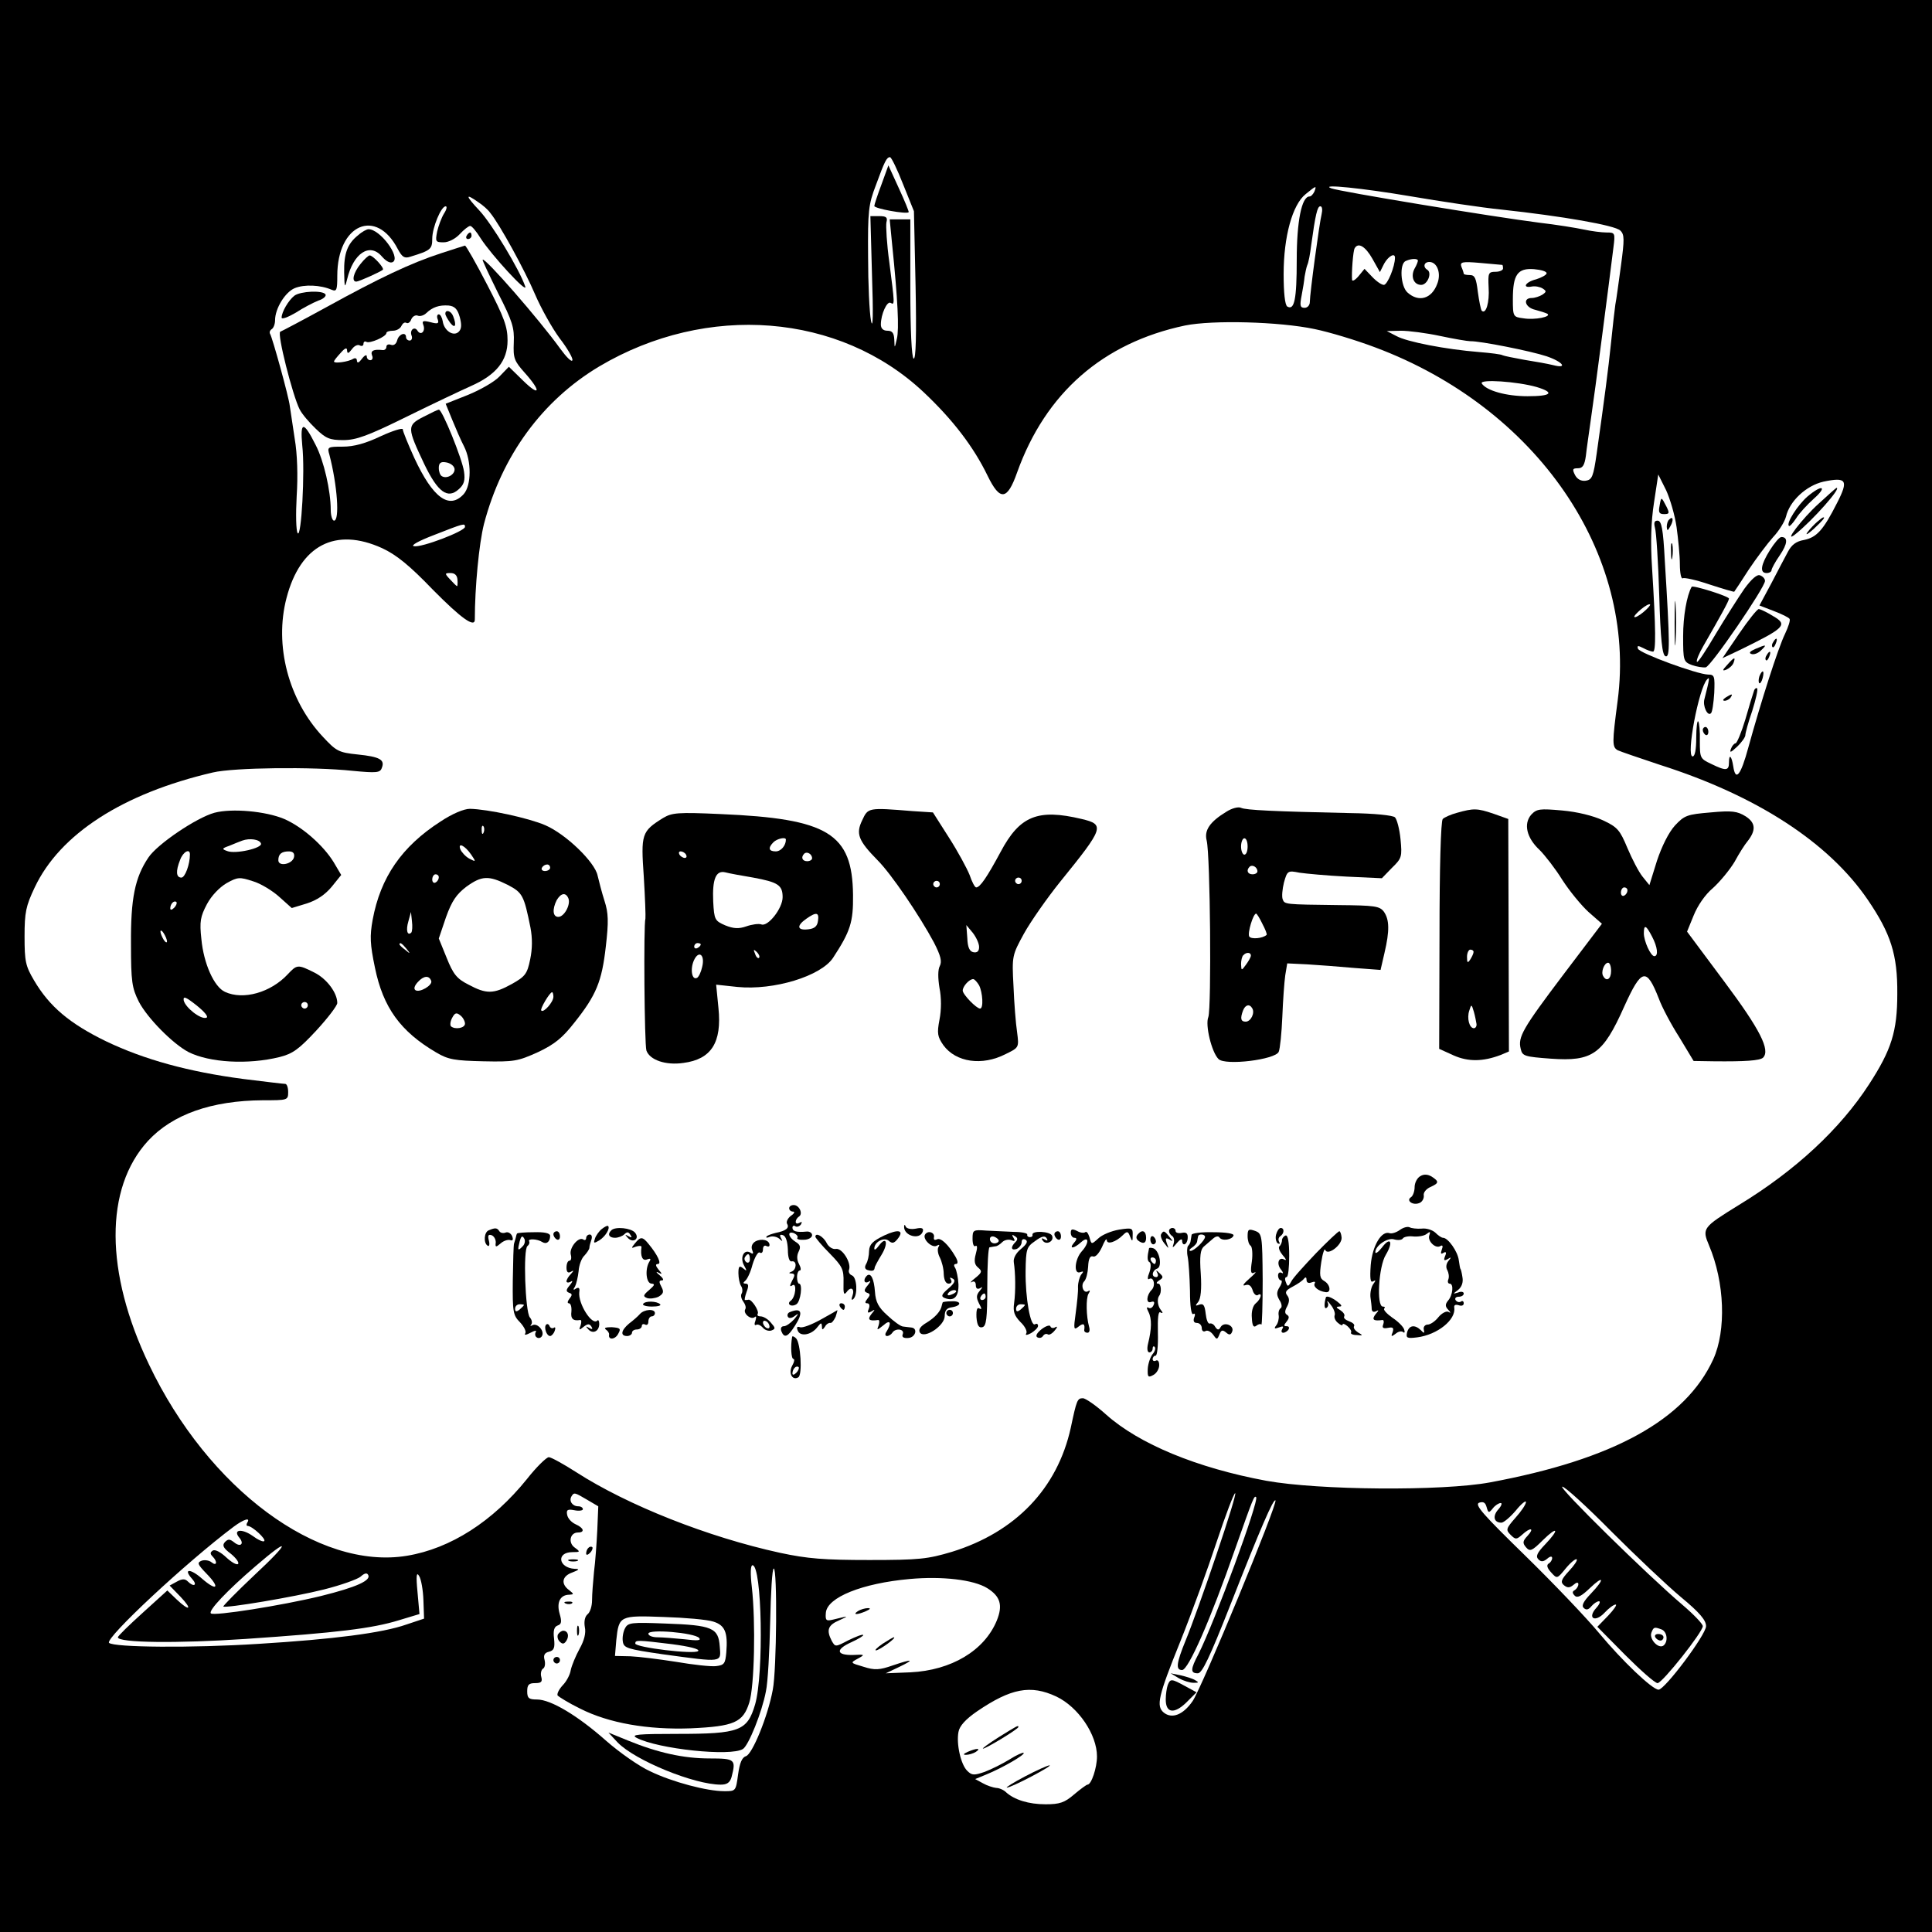 <?xml version="1.0" standalone="no"?>
<!DOCTYPE svg PUBLIC "-//W3C//DTD SVG 20010904//EN"
 "http://www.w3.org/TR/2001/REC-SVG-20010904/DTD/svg10.dtd">
<svg version="1.0" xmlns="http://www.w3.org/2000/svg"
 width="590pt" height="590pt" viewBox="0 0 590 590"
 preserveAspectRatio="xMidYMid meet">
<g transform="translate(0,590) scale(0.1,-0.1)"
fill="#000000" stroke="none">
<path d="M0 2950 l0 -2950 2950 0 2950 0 0 2950 0 2950 -2950 0 -2950 0 0
-2950z m2758 2387 l33 -82 5 -228 c3 -151 1 -226 -6 -222 -6 4 -10 86 -10 216
l0 209 -31 0 -32 0 7 -72 c18 -175 22 -263 15 -292 -7 -31 -7 -31 -8 -3 -1 20
-6 27 -21 27 -13 0 -20 7 -20 19 0 31 19 73 30 66 13 -8 12 -2 -4 123 -8 57
-11 112 -9 123 4 15 0 19 -22 19 l-27 0 5 -182 c4 -116 3 -167 -3 -138 -5 25
-9 114 -9 197 -1 139 1 158 24 218 27 74 33 85 43 85 4 0 22 -37 40 -83z
m1256 -22 c-4 -8 -10 -15 -15 -15 -24 0 -39 -76 -39 -194 0 -120 -7 -155 -29
-142 -7 5 -11 42 -11 99 0 115 27 212 67 244 33 27 34 27 27 8z m291 -14 c94
-16 220 -35 280 -41 185 -20 347 -48 363 -64 13 -12 13 -27 2 -108 -7 -51 -14
-104 -17 -118 -2 -14 -8 -65 -13 -115 -9 -87 -20 -170 -44 -340 -10 -70 -14
-80 -33 -83 -14 -2 -26 4 -33 17 -9 18 -8 21 9 21 14 0 20 9 24 38 2 20 10 73
16 117 11 73 54 404 68 518 6 46 5 47 -21 47 -15 0 -46 4 -69 9 -23 5 -85 15
-137 21 -141 18 -610 95 -635 105 -36 14 98 0 240 -24z m-2845 -18 c14 -9 31
-24 37 -33 29 -35 106 -176 137 -249 18 -42 52 -103 75 -134 24 -31 41 -61 39
-67 -2 -7 -18 9 -37 35 -64 89 -230 279 -237 272 -2 -1 20 -47 47 -102 44 -86
50 -106 48 -151 -2 -48 1 -56 34 -93 51 -57 46 -74 -6 -23 l-43 42 -29 -30
c-15 -16 -59 -41 -96 -56 l-68 -27 20 -49 c11 -27 27 -64 36 -81 23 -45 23
-119 -1 -146 -44 -48 -94 -12 -151 111 -19 42 -35 81 -35 87 0 5 -30 -4 -67
-21 -46 -22 -82 -32 -116 -32 -47 0 -48 -1 -41 -25 24 -92 32 -201 14 -201 -5
0 -10 15 -10 33 0 58 -21 150 -46 198 -37 74 -48 73 -41 -1 9 -80 -3 -286 -14
-268 -5 7 -6 58 -3 113 4 61 2 129 -6 175 -6 41 -13 86 -15 100 -3 28 -53 208
-60 220 -3 5 -1 11 5 15 5 3 10 15 10 27 0 36 31 86 60 98 29 12 79 10 113 -5
15 -6 17 -1 17 43 0 157 119 209 185 81 13 -24 20 -29 38 -23 62 19 67 23 67
55 0 34 27 99 41 99 5 0 3 -10 -5 -22 -8 -13 -17 -38 -21 -55 -6 -31 -5 -33
20 -33 15 0 36 11 49 25 13 14 27 25 32 25 5 0 19 -17 32 -38 32 -50 144 -172
136 -147 -17 51 -103 193 -140 232 -43 46 -44 54 -4 26z m2576 -37 c-7 -28
-36 -243 -36 -268 0 -10 -7 -18 -16 -18 -14 0 -15 7 -9 38 4 20 8 46 9 57 2
11 5 27 8 35 4 8 9 35 12 60 13 95 19 120 28 120 6 0 7 -11 4 -24z m155 -136
l23 -41 13 26 c13 23 33 34 33 18 0 -27 -23 -83 -34 -83 -7 0 -23 11 -36 25
l-23 24 -18 -22 c-10 -12 -19 -17 -20 -12 -2 20 3 90 8 97 11 19 33 5 54 -32z
m139 -6 c0 -3 -4 -14 -10 -24 -13 -24 -3 -50 20 -50 19 0 34 36 19 46 -14 8
-11 24 6 24 24 0 37 -35 24 -67 -17 -46 -57 -57 -91 -26 -21 19 -25 88 -5 96
17 8 37 8 37 1z m258 -13 c1 -1 2 -5 2 -11 0 -5 -10 -10 -23 -10 -22 0 -23 -4
-21 -48 3 -45 -8 -83 -21 -71 -3 4 -8 29 -12 58 -5 41 -9 51 -24 51 -11 0 -19
2 -19 4 0 2 -3 12 -7 21 -5 15 1 17 58 12 35 -3 65 -6 67 -6z m135 -26 c-1 -5
-16 -13 -32 -18 -33 -8 -44 -28 -13 -22 10 2 25 -1 33 -6 12 -8 12 -10 -1 -19
-8 -5 -23 -10 -32 -10 -29 0 -21 -29 10 -36 15 -4 31 -9 37 -12 15 -9 -38 -20
-73 -14 -31 4 -32 5 -32 58 0 75 14 96 65 92 22 -2 39 -7 38 -13z m-708 -170
c44 -9 127 -34 185 -56 494 -185 799 -630 740 -1079 -17 -129 -17 -141 0 -151
8 -4 67 -24 130 -45 295 -94 515 -237 634 -412 70 -103 91 -167 90 -287 0
-115 -18 -171 -86 -276 -88 -136 -224 -263 -398 -369 -110 -68 -113 -71 -91
-123 48 -113 53 -260 13 -348 -85 -185 -305 -306 -682 -376 -146 -27 -523 -24
-683 5 -211 39 -388 112 -489 202 -31 28 -63 50 -71 50 -17 0 -19 -5 -37 -90
-41 -186 -169 -319 -363 -379 -74 -22 -99 -25 -252 -25 -139 0 -189 4 -273 22
-220 48 -465 145 -622 246 -39 25 -77 46 -84 46 -7 0 -38 -30 -67 -67 -104
-129 -233 -212 -366 -234 -271 -45 -607 204 -788 584 -135 282 -136 538 -3
683 75 81 194 123 351 124 75 0 77 0 77 25 0 14 -4 25 -9 25 -6 0 -63 7 -128
15 -167 22 -302 59 -419 115 -111 54 -173 106 -220 186 -26 44 -29 58 -29 134
0 74 4 93 31 150 77 163 269 287 544 351 63 15 305 18 427 5 73 -7 84 -6 89 9
10 25 -6 34 -74 41 -58 6 -65 10 -106 54 -105 112 -149 279 -111 424 42 161
149 217 292 152 43 -20 83 -52 155 -127 87 -88 128 -117 128 -91 0 99 13 233
28 292 55 209 178 377 352 481 329 195 734 163 991 -79 88 -83 152 -166 195
-255 38 -78 60 -75 90 10 87 243 262 396 513 449 84 17 287 12 396 -11z m383
-21 c42 -9 84 -16 92 -16 29 1 185 -30 233 -46 50 -17 66 -39 20 -27 -16 4
-55 11 -87 16 -33 6 -63 12 -67 14 -4 3 -36 7 -73 10 -100 8 -220 31 -252 49
l-29 15 43 1 c24 0 78 -7 120 -16z m295 -156 c56 -17 45 -28 -28 -28 -65 0
-126 17 -140 39 -8 14 109 6 168 -11z m427 -428 c5 -36 10 -87 10 -113 0 -27
4 -46 9 -43 4 3 41 -5 82 -19 40 -13 74 -23 75 -22 1 1 21 31 44 67 24 36 58
81 75 100 18 19 35 47 39 62 11 48 62 95 114 107 71 15 78 5 42 -65 -42 -83
-62 -105 -101 -113 -24 -4 -38 -15 -49 -36 -9 -17 -32 -60 -51 -97 l-36 -67
44 -17 c24 -9 46 -20 48 -24 3 -4 -4 -25 -14 -46 -21 -43 -74 -209 -112 -347
-23 -85 -39 -105 -46 -57 -5 32 -13 39 -13 12 0 -26 -9 -27 -54 -5 -34 16 -35
18 -35 70 1 30 -2 57 -5 60 -3 4 -6 -19 -6 -50 0 -36 -4 -57 -11 -57 -21 0 19
209 44 235 9 10 8 3 -8 -60 -6 -21 10 -54 20 -43 4 3 8 31 10 62 2 51 1 56
-19 56 -34 1 -209 65 -214 79 -3 10 0 10 16 2 11 -6 25 -11 30 -11 9 0 9 65
-3 257 -5 76 -3 141 6 198 l13 86 24 -48 c12 -26 27 -77 32 -113z m-3700 1 c0
-13 -133 -64 -156 -59 -11 2 14 16 61 34 92 36 95 37 95 25z m-23 -161 c1 -11
0 -20 -1 -20 -2 0 -11 9 -21 20 -18 19 -17 20 1 20 13 0 20 -7 21 -20z m3622
-99 c-13 -11 -26 -18 -28 -15 -2 2 7 12 20 23 13 11 26 18 28 15 2 -2 -7 -12
-20 -23z m-99 -2807 c74 -74 170 -165 213 -201 58 -48 77 -71 77 -89 0 -26
-126 -194 -145 -194 -19 0 -112 89 -181 172 -38 46 -140 153 -227 238 -128
125 -155 155 -140 161 13 4 19 1 23 -14 5 -18 7 -18 19 -3 7 9 18 16 24 16 5
0 2 -9 -7 -19 -19 -21 -14 -41 9 -41 7 0 27 17 44 37 17 21 31 32 31 26 0 -7
-14 -28 -32 -48 -29 -33 -30 -37 -15 -52 15 -15 18 -15 35 0 26 24 39 21 17
-3 -15 -16 -16 -22 -5 -35 12 -14 18 -12 52 22 46 45 51 33 6 -14 -24 -25 -29
-36 -20 -45 8 -8 15 -8 27 2 9 8 15 8 15 2 0 -6 -5 -14 -11 -17 -7 -5 -4 -14
8 -27 18 -20 18 -20 45 13 15 18 30 30 33 27 3 -3 -8 -19 -24 -36 -24 -26 -26
-34 -15 -43 11 -9 18 -8 29 1 9 8 15 9 15 2 0 -6 -5 -14 -11 -18 -8 -4 -8 -9
0 -17 8 -8 21 -1 46 23 44 42 46 28 3 -17 -22 -23 -29 -36 -22 -43 8 -8 15 -6
24 5 7 8 17 15 23 15 5 0 2 -9 -8 -20 -29 -32 -4 -46 25 -15 13 14 28 25 34
25 5 0 -5 -15 -23 -34 l-33 -34 85 -86 c47 -47 91 -86 99 -86 15 1 138 156
138 174 0 7 -28 36 -62 65 -106 90 -382 361 -367 361 8 0 75 -61 149 -136z
m-3127 96 l34 -20 -3 -73 c-2 -39 -6 -97 -10 -127 -3 -30 -6 -69 -6 -87 0 -18
-6 -37 -14 -43 -8 -7 -11 -22 -8 -39 4 -18 -2 -41 -16 -66 -12 -22 -24 -51
-27 -65 -2 -14 -13 -35 -25 -47 -11 -12 -18 -26 -15 -31 4 -4 34 -23 69 -40
87 -44 206 -65 338 -60 132 6 159 18 178 78 16 50 20 246 8 353 -5 42 -4 67 2
67 29 0 35 -331 8 -425 -24 -81 -47 -90 -238 -90 -119 0 -143 -2 -124 -12 65
-34 288 -58 325 -34 17 11 58 112 70 176 6 27 11 123 13 212 2 90 6 163 11
163 11 0 9 -309 -3 -370 -15 -82 -63 -198 -82 -203 -12 -4 -19 -20 -24 -56 -7
-51 -7 -51 -42 -51 -53 0 -159 28 -227 61 -33 15 -93 57 -134 93 -87 77 -169
126 -211 126 -25 0 -30 4 -30 25 0 20 5 25 24 25 19 0 23 4 19 19 -3 10 0 22
5 25 6 3 8 15 5 27 -4 14 0 22 14 25 15 4 18 12 15 40 -3 24 0 36 11 40 12 4
13 12 6 36 -10 35 2 58 30 58 14 1 14 2 -1 14 -26 19 -22 43 10 54 21 8 23 11
7 11 -50 3 -57 51 -7 51 24 0 25 1 7 14 -21 15 -14 46 10 46 22 0 18 14 -7 25
-13 6 -24 18 -26 29 -3 15 1 18 22 14 14 -3 26 -1 26 3 0 5 -6 9 -14 9 -18 0
-29 16 -21 30 8 13 9 13 48 -10z m1922 -167 c-35 -104 -77 -221 -94 -262 -29
-71 -31 -91 -11 -91 19 0 86 152 162 370 56 159 58 163 64 158 10 -10 -127
-382 -176 -479 -25 -47 -25 -59 -2 -59 13 0 36 48 99 208 93 237 132 326 138
320 8 -8 -225 -573 -253 -613 -29 -42 -63 -55 -88 -35 -24 20 -17 50 50 216
35 87 85 225 112 307 27 81 52 147 56 147 4 0 -22 -84 -57 -187z m-2960 97
c-3 -5 -3 -10 2 -10 14 -1 56 -40 50 -46 -3 -4 -20 4 -36 16 -33 23 -61 19
-40 -6 16 -19 3 -30 -16 -14 -13 10 -18 11 -28 1 -9 -10 -6 -18 18 -36 16 -13
26 -27 22 -31 -4 -4 -20 5 -36 20 -17 16 -34 25 -41 21 -8 -5 -9 -10 -1 -18
16 -16 13 -31 -3 -18 -7 6 -21 8 -30 5 -15 -6 -13 -11 15 -40 42 -43 32 -55
-14 -15 -36 32 -59 31 -30 -1 17 -19 5 -26 -14 -7 -8 8 -17 8 -33 -1 l-22 -12
33 -34 c38 -40 28 -46 -12 -8 l-28 27 -75 -68 c-42 -38 -76 -71 -76 -75 0 -17
182 -19 390 -5 280 19 387 32 468 57 l63 19 -6 67 c-5 51 -3 63 5 49 6 -9 12
-43 13 -73 l2 -57 -54 -18 c-74 -26 -223 -45 -451 -59 -203 -13 -442 -11 -457
3 -13 14 238 248 381 355 31 23 52 29 41 12z m21 -161 c-53 -50 -95 -93 -94
-95 7 -6 216 29 307 52 52 13 102 31 112 39 11 10 19 13 23 6 11 -17 -35 -38
-144 -65 -119 -29 -328 -62 -336 -53 -9 8 51 71 135 143 110 95 109 77 -3 -27z
m2239 -39 c40 -25 48 -52 29 -99 -38 -92 -139 -152 -264 -158 l-75 -3 40 19
c50 24 43 26 -19 5 -40 -14 -55 -15 -89 -4 -41 12 -41 12 -17 25 22 12 22 13
-15 11 -52 -1 -54 17 -5 39 22 10 38 20 36 22 -2 3 -22 -5 -45 -16 -40 -21
-40 -21 -51 -2 -17 33 -12 48 23 63 31 14 30 14 -19 2 -21 -5 -24 -3 -22 21 4
47 111 90 256 103 99 9 195 -2 237 -28z m-837 -102 c36 -11 45 -33 40 -94 -3
-34 -6 -39 -31 -42 -15 -2 -70 4 -122 13 -51 8 -115 16 -140 17 l-47 1 4 48
c8 75 10 76 145 71 65 -2 133 -8 151 -14z m2896 -24 c18 -7 21 -39 5 -50 -16
-9 -43 21 -36 40 7 18 9 18 31 10z m-1848 -205 c67 -32 124 -116 124 -183 0
-34 -17 -86 -29 -86 -3 0 -22 -14 -41 -30 -29 -25 -44 -30 -87 -30 -52 0 -96
14 -121 37 -7 7 -21 13 -30 13 -9 1 -28 7 -40 14 l-24 13 34 14 c49 20 120 61
114 66 -2 2 -21 -6 -43 -20 -21 -13 -55 -30 -76 -38 -32 -11 -39 -11 -53 3
-20 19 -34 83 -27 119 3 18 22 39 57 63 103 70 163 82 242 45z"/>
<path d="M2692 5337 c-12 -32 -22 -62 -22 -66 0 -8 99 -26 105 -19 1 2 -12 34
-30 73 l-32 70 -21 -58z"/>
<path d="M1094 5182 c-33 -26 -44 -56 -43 -114 1 -47 2 -49 9 -21 19 80 69
113 106 70 13 -15 26 -22 34 -17 24 15 -40 101 -75 100 -5 0 -20 -8 -31 -18z"/>
<path d="M1425 5180 c-3 -5 -1 -10 4 -10 6 0 11 5 11 10 0 6 -2 10 -4 10 -3 0
-8 -4 -11 -10z"/>
<path d="M1345 5126 c-89 -29 -185 -74 -350 -165 -71 -39 -134 -72 -139 -74
-11 -4 38 -196 59 -237 7 -14 29 -40 49 -59 31 -30 43 -35 84 -35 40 0 75 13
193 71 79 39 168 81 197 94 77 34 112 77 112 139 0 42 -10 70 -62 170 -34 66
-65 120 -68 120 -3 -1 -36 -11 -75 -24z m59 -194 c6 -23 6 -36 -3 -45 -16 -16
-45 3 -49 32 -2 11 -7 21 -12 21 -5 0 -7 -7 -3 -16 4 -12 0 -14 -22 -8 -24 6
-27 4 -22 -9 7 -19 -8 -33 -18 -17 -9 15 -25 2 -18 -15 3 -8 0 -15 -6 -15 -6
0 -11 5 -11 10 0 18 -22 10 -27 -9 -3 -12 -11 -17 -19 -14 -8 3 -14 0 -14 -6
0 -7 -6 -11 -12 -10 -27 3 -37 -2 -32 -16 4 -8 1 -15 -5 -15 -6 0 -11 5 -11
12 0 6 -7 3 -15 -8 -9 -12 -14 -14 -15 -6 0 8 -5 10 -12 6 -14 -9 -58 -15 -58
-8 0 3 9 14 20 26 14 16 20 18 20 7 1 -10 4 -9 15 5 7 10 18 15 24 11 6 -3 11
-1 11 5 0 6 4 9 9 6 10 -6 61 16 61 27 0 4 9 7 20 7 11 0 23 7 26 15 4 8 10
12 15 9 5 -3 12 2 15 11 4 9 13 14 20 11 7 -3 19 1 26 8 19 18 39 25 68 23 18
-2 27 -10 34 -35z"/>
<path d="M1360 4942 c0 -5 7 -17 15 -28 15 -19 20 -8 9 20 -6 17 -24 22 -24 8z"/>
<path d="M1101 5094 c-22 -27 -28 -54 -13 -54 8 0 72 29 81 36 6 5 -30 44 -40
44 -4 0 -17 -12 -28 -26z"/>
<path d="M899 4997 c-18 -14 -39 -50 -39 -67 0 -6 19 1 43 15 23 15 54 31 69
37 16 5 25 14 22 19 -8 13 -76 10 -95 -4z"/>
<path d="M1293 4627 c-51 -26 -50 -33 3 -145 41 -85 71 -107 105 -76 16 14 20
27 16 54 -5 37 -67 191 -77 189 -3 0 -24 -10 -47 -22z m95 -158 c3 -17 -23
-33 -39 -23 -5 3 -9 14 -9 25 0 15 6 20 22 17 13 -2 24 -10 26 -19z"/>
<path d="M3745 3421 c-51 -31 -68 -57 -60 -88 11 -44 15 -511 5 -539 -10 -24
10 -107 31 -128 20 -21 174 -2 184 22 4 9 9 58 11 107 2 50 6 106 9 127 l6 36
62 -3 c34 -2 98 -7 143 -11 l80 -6 12 52 c16 68 15 102 -2 126 -13 17 -28 19
-138 20 -166 2 -165 2 -171 18 -3 8 -1 31 4 51 10 36 12 37 47 30 20 -3 85 -9
144 -12 l108 -5 31 32 c30 29 31 34 26 87 -3 31 -11 61 -17 67 -6 6 -62 12
-138 13 -230 5 -317 9 -332 16 -8 4 -28 -1 -45 -12z m65 -106 c0 -14 -4 -25
-10 -25 -5 0 -10 11 -10 25 0 14 5 25 10 25 6 0 10 -11 10 -25z m30 -76 c0 -5
-7 -9 -15 -9 -15 0 -20 12 -9 23 8 8 24 -1 24 -14z m15 -160 c9 -17 15 -32 13
-34 -12 -11 -47 -14 -53 -5 -6 10 12 70 21 70 2 0 11 -14 19 -31z m-35 -97 c0
-5 -7 -17 -15 -28 -14 -19 -14 -19 -15 2 0 11 3 24 7 27 9 10 23 9 23 -1z m4
-161 c9 -14 -4 -41 -20 -41 -15 0 -17 10 -8 34 7 18 20 21 28 7z"/>
<path d="M655 3418 c-55 -15 -175 -96 -202 -137 -41 -61 -54 -125 -53 -264 0
-115 3 -134 24 -176 26 -50 104 -129 152 -154 64 -32 181 -39 278 -15 40 10
59 24 112 81 35 38 64 76 64 84 0 31 -32 74 -70 93 -50 25 -53 25 -81 -5 -52
-56 -136 -80 -192 -54 -33 15 -65 86 -72 161 -6 54 -3 69 17 107 14 26 38 51
60 64 34 19 40 19 80 6 24 -7 60 -29 81 -48 l38 -34 46 14 c31 10 56 27 76 51
l29 36 -23 39 c-32 52 -96 108 -151 132 -57 24 -160 33 -213 19z m142 -94 c5
-14 -78 -33 -103 -23 -17 6 -17 8 6 16 14 6 32 13 40 16 22 8 53 4 57 -9z
m-217 -33 c0 -31 -15 -71 -26 -71 -16 0 -18 19 -4 54 9 25 30 36 30 17z m318
-8 c-4 -22 -48 -31 -48 -10 0 19 10 27 32 27 13 0 18 -6 16 -17z m-366 -155
c-7 -7 -12 -8 -12 -2 0 14 12 26 19 19 2 -3 -1 -11 -7 -17z m-22 -103 c0 -5
-5 -3 -10 5 -5 8 -10 20 -10 25 0 6 5 3 10 -5 5 -8 10 -19 10 -25z m120 -233
c-17 -6 -64 31 -69 53 -2 14 6 11 39 -15 25 -20 38 -36 30 -38z m310 38 c0 -5
-4 -10 -10 -10 -5 0 -10 5 -10 10 0 6 5 10 10 10 6 0 10 -4 10 -10z"/>
<path d="M1345 3391 c-118 -76 -183 -170 -207 -300 -9 -50 -8 -74 7 -146 25
-122 78 -195 187 -259 37 -22 57 -25 144 -27 94 -2 105 0 167 28 51 24 75 44
111 90 67 84 84 126 96 232 9 77 8 103 -4 140 -8 25 -17 60 -21 77 -8 41 -97
127 -160 154 -51 22 -176 49 -230 50 -18 0 -54 -15 -90 -39z m132 -33 c-3 -8
-6 -5 -6 6 -1 11 2 17 5 13 3 -3 4 -12 1 -19z m-38 -68 c15 -22 15 -23 -6 -12
-11 6 -23 19 -27 28 -9 23 14 12 33 -16z m241 -40 c0 -5 -7 -10 -16 -10 -8 0
-12 5 -9 10 3 6 10 10 16 10 5 0 9 -4 9 -10z m-340 -29 c0 -6 -4 -13 -10 -16
-5 -3 -10 1 -10 9 0 9 5 16 10 16 6 0 10 -4 10 -9z m210 -23 c46 -24 50 -32
70 -131 6 -32 6 -64 -1 -97 -9 -44 -15 -52 -56 -75 -56 -31 -78 -31 -132 -2
-36 18 -47 32 -67 82 l-24 59 22 65 c18 50 32 70 62 93 47 34 68 35 126 6z
m186 -42 c7 -19 -13 -56 -31 -56 -17 0 -19 23 -5 51 13 22 28 25 36 5z m-480
-104 c-12 -11 -17 7 -9 34 l8 29 3 -28 c2 -16 1 -31 -2 -35z m-15 -49 c13 -16
12 -17 -3 -4 -10 7 -18 15 -18 17 0 8 8 3 21 -13z m76 -99 c4 -13 -35 -36 -48
-28 -6 4 -4 13 7 25 18 20 35 21 41 3z m373 -48 c0 -16 -30 -50 -37 -42 -5 4
26 56 33 56 2 0 4 -6 4 -14z m-270 -82 c0 -14 -31 -19 -43 -8 -3 4 -2 15 4 26
8 15 13 17 25 7 8 -6 14 -18 14 -25z"/>
<path d="M2633 3395 c-20 -41 -12 -62 47 -122 42 -42 128 -169 172 -251 21
-41 25 -58 18 -72 -6 -11 -6 -36 -1 -67 6 -29 6 -67 0 -97 -8 -42 -6 -52 12
-78 38 -52 118 -64 190 -27 41 20 41 20 35 67 -4 26 -9 89 -11 141 -5 92 -4
94 32 160 20 36 70 108 112 160 132 163 136 173 64 190 -134 32 -189 9 -247
-100 -42 -78 -63 -109 -75 -109 -4 0 -13 17 -20 38 -8 20 -36 72 -63 114 l-49
77 -62 4 c-136 11 -136 11 -154 -28z m487 -185 c0 -5 -4 -10 -10 -10 -5 0 -10
5 -10 10 0 6 5 10 10 10 6 0 10 -4 10 -10z m-250 -10 c0 -5 -4 -10 -10 -10 -5
0 -10 5 -10 10 0 6 5 10 10 10 6 0 10 -4 10 -10z m120 -192 c0 -13 -6 -18 -17
-16 -12 2 -18 15 -19 43 l-3 40 20 -24 c10 -13 19 -32 19 -43z m0 -117 c11
-22 14 -71 3 -71 -11 0 -53 43 -53 55 0 13 20 35 32 35 4 0 12 -9 18 -19z"/>
<path d="M4450 3418 c-19 -5 -39 -14 -44 -19 -6 -5 -10 -151 -10 -356 l-1
-346 44 -20 c45 -20 90 -19 143 1 l26 11 -1 355 -1 355 -45 16 c-50 17 -61 17
-111 3z m50 -425 c0 -5 -5 -15 -10 -23 -8 -12 -10 -11 -10 8 0 12 5 22 10 22
6 0 10 -3 10 -7z m9 -220 c1 -7 -3 -13 -8 -13 -14 0 -22 31 -14 54 6 20 7 20
14 -4 4 -14 7 -31 8 -37z"/>
<path d="M4676 3412 c-24 -28 -14 -71 26 -108 16 -16 48 -57 69 -91 22 -34 58
-78 80 -98 l41 -36 -116 -153 c-127 -168 -141 -193 -132 -229 5 -22 11 -24 92
-30 127 -9 159 13 224 159 53 117 68 121 106 24 9 -25 37 -78 62 -117 l44 -73
62 -1 c95 -1 140 2 150 11 23 23 -9 86 -118 232 l-114 153 20 49 c12 30 35 64
59 84 21 19 51 55 66 80 14 26 32 54 39 62 27 34 26 57 -5 77 -26 16 -42 18
-107 12 -72 -6 -80 -9 -109 -40 -19 -21 -40 -63 -55 -108 l-23 -74 -21 26
c-12 15 -32 54 -46 87 -23 55 -30 64 -75 85 -30 14 -79 26 -125 30 -68 6 -77
5 -94 -13z m294 -231 c0 -6 -4 -13 -10 -16 -5 -3 -10 1 -10 9 0 9 5 16 10 16
6 0 10 -4 10 -9z m75 -141 c17 -32 20 -60 7 -60 -11 0 -32 46 -32 70 0 28 7
25 25 -10z m-125 -105 c0 -25 -14 -34 -24 -16 -8 12 3 41 15 41 5 0 9 -11 9
-25z"/>
<path d="M2025 3402 c-66 -41 -68 -49 -59 -179 4 -65 6 -122 5 -128 -6 -20 -3
-384 3 -403 10 -29 59 -46 113 -38 85 11 118 62 107 168 l-7 71 65 -7 c111
-11 255 33 292 89 53 81 62 109 61 192 -2 188 -76 233 -405 247 -131 6 -148 4
-175 -12z m375 -66 c0 -18 -15 -36 -31 -36 -22 0 -24 11 -7 28 11 11 38 17 38
8z m-305 -46 c3 -5 2 -10 -4 -10 -5 0 -13 5 -16 10 -3 6 -2 10 4 10 5 0 13 -4
16 -10z m385 -11 c0 -5 -7 -9 -15 -9 -15 0 -20 12 -9 23 8 8 24 -1 24 -14z
m-180 -59 c76 -14 90 -23 90 -60 0 -34 -45 -91 -65 -83 -8 3 -29 0 -46 -6 -23
-8 -39 -7 -64 3 -32 14 -34 17 -37 73 -3 68 8 96 37 89 11 -3 49 -10 85 -16z
m198 -132 c-2 -17 -11 -24 -30 -26 -34 -4 -36 11 -6 32 31 22 40 20 36 -6z
m-358 -72 c0 -3 -4 -8 -10 -11 -5 -3 -10 -1 -10 4 0 6 5 11 10 11 6 0 10 -2
10 -4z m178 -41 c-3 -3 -9 2 -12 12 -6 14 -5 15 5 6 7 -7 10 -15 7 -18z m-174
-29 c-3 -14 -10 -29 -15 -32 -16 -9 -22 26 -10 53 15 33 35 17 25 -21z"/>
<path d="M4337 2308 c-9 -5 -17 -20 -17 -33 0 -13 -5 -27 -11 -31 -16 -10 5
-26 25 -18 9 3 15 14 14 23 -2 9 7 20 20 26 27 12 27 17 4 32 -12 7 -24 8 -35
1z"/>
<path d="M2410 2210 c0 -5 5 -10 12 -10 6 0 4 -6 -7 -13 -10 -8 -15 -19 -11
-25 7 -12 -4 -21 -35 -27 -12 -3 -24 -7 -28 -11 -3 -4 1 -5 10 -1 9 3 22 0 29
-6 10 -9 11 -9 5 2 -5 9 -3 12 6 9 9 -3 14 -20 15 -44 0 -25 5 -38 12 -36 16
3 15 -25 0 -31 -10 -4 -10 -6 0 -6 10 -1 10 -6 1 -22 -8 -16 -8 -20 1 -14 14
9 10 -36 -5 -47 -14 -10 1 -21 17 -11 13 8 20 63 8 63 -3 0 -6 9 -6 20 0 11 4
20 8 20 5 0 4 9 -2 20 -7 13 -7 26 -1 38 7 14 5 21 -10 30 -22 14 -26 34 -4
26 8 -4 13 -10 10 -14 -3 -4 6 -7 20 -6 14 0 25 7 25 14 0 7 -8 12 -17 11 -31
-3 -43 1 -43 12 0 5 4 8 9 4 5 -3 13 0 17 6 4 8 3 9 -4 5 -7 -4 -12 -3 -12 3
0 5 4 12 10 16 13 8 1 35 -16 35 -8 0 -14 -4 -14 -10z"/>
<path d="M1838 2147 c-8 -6 -18 -20 -21 -29 -5 -15 -4 -16 13 -6 19 12 34 37
27 44 -2 2 -10 -2 -19 -9z"/>
<path d="M2761 2155 c-2 -29 48 -43 57 -16 3 10 -2 13 -21 9 -15 -3 -28 0 -31
6 -2 6 -5 7 -5 1z"/>
<path d="M4275 2144 c-11 -8 -25 -12 -31 -10 -25 9 -53 -38 -58 -97 -3 -42 -1
-55 7 -50 9 5 9 3 1 -8 -6 -8 -10 -25 -9 -39 2 -14 4 -31 4 -38 1 -8 6 -10 14
-6 8 5 8 2 -2 -9 -13 -17 -7 -22 21 -18 4 0 5 -6 2 -14 -4 -10 0 -13 15 -10
15 3 18 0 14 -13 -6 -14 -4 -15 9 -5 8 7 18 9 23 5 4 -4 6 0 3 8 -2 8 -19 25
-36 36 -17 12 -28 24 -25 28 4 3 2 6 -4 6 -20 0 -13 122 9 158 24 40 14 57
-12 22 -11 -14 -20 -20 -20 -14 0 20 38 46 58 39 11 -3 23 -2 26 3 3 5 18 8
33 6 15 -1 33 2 40 8 10 8 12 7 8 -4 -7 -17 19 -43 34 -33 7 4 8 -1 4 -11 -4
-12 -3 -15 5 -10 8 5 10 1 5 -10 -5 -13 -3 -15 8 -9 11 7 12 6 2 -6 -7 -9 -8
-20 -3 -28 4 -8 6 -20 3 -28 -3 -7 -1 -13 4 -13 13 0 10 -35 -5 -52 -9 -11 -9
-18 1 -28 8 -9 8 -11 0 -6 -6 3 -20 -4 -30 -16 -10 -13 -25 -23 -33 -23 -8 0
-14 -7 -12 -15 3 -12 1 -13 -9 -2 -19 18 -36 15 -42 -7 -4 -17 0 -19 31 -15
62 8 119 54 113 91 -1 8 4 10 14 7 8 -3 15 -1 15 6 0 6 -4 9 -9 5 -5 -3 -12
-1 -16 5 -3 5 1 10 9 10 9 0 16 4 16 10 0 5 -8 7 -17 3 -17 -5 -17 -5 0 8 11
9 16 23 13 39 -2 14 -5 25 -6 25 -1 0 -3 12 -5 26 -3 27 -33 69 -48 69 -5 0
-15 7 -24 16 -9 8 -27 14 -42 12 -14 -1 -31 1 -36 4 -6 3 -19 0 -30 -8z"/>
<path d="M1493 2143 c-15 -5 -17 -39 -4 -47 5 -4 7 4 4 15 -4 16 -2 20 8 17 8
-3 13 -13 13 -22 -2 -15 0 -16 15 -3 9 8 22 12 29 10 8 -3 10 1 6 12 -4 9 -13
14 -20 11 -7 -3 -16 -1 -19 4 -7 11 -13 11 -32 3z"/>
<path d="M1867 2143 c-13 -12 -7 -23 11 -23 10 0 23 5 29 11 8 8 13 7 18 -2 6
-8 4 -10 -6 -4 -11 6 -11 5 -2 -5 16 -18 38 -3 22 16 -12 14 -60 19 -72 7z"/>
<path d="M2700 2127 c-35 -17 -45 -27 -46 -47 0 -14 -4 -32 -9 -40 -5 -9 -4
-15 3 -18 16 -5 22 -3 23 6 0 4 10 22 21 40 22 36 15 59 -8 28 -8 -11 -14 -15
-14 -9 0 20 29 36 44 24 10 -9 16 -8 26 4 23 28 5 33 -40 12z"/>
<path d="M2970 2117 c0 -16 4 -26 9 -22 6 3 6 -6 1 -24 -6 -22 -4 -33 7 -42
13 -11 12 -15 -9 -32 -13 -10 -17 -16 -10 -12 7 4 12 0 12 -10 0 -10 5 -13 13
-9 9 6 8 3 -1 -8 -11 -13 -11 -21 -2 -39 8 -15 9 -19 1 -15 -7 5 -10 -4 -9
-27 2 -24 7 -33 18 -30 12 3 15 26 15 124 0 65 3 120 7 120 5 1 12 2 18 3 5 0
14 6 21 13 6 6 18 9 27 6 11 -5 13 -3 7 7 -6 9 -4 11 4 5 9 -5 10 -10 2 -18
-16 -16 -13 -27 4 -21 8 4 15 13 15 21 0 8 5 11 12 7 8 -5 3 -14 -14 -28 -16
-13 -24 -29 -22 -41 5 -32 6 -87 1 -124 -4 -27 1 -39 19 -58 14 -13 22 -29 18
-35 -4 -6 2 -6 15 1 11 7 21 16 21 22 0 6 -4 8 -9 5 -14 -9 -30 80 -29 162 1
68 3 74 29 92 20 15 30 17 35 9 5 -8 3 -9 -6 -4 -8 5 -11 4 -6 -3 10 -16 36
-3 29 14 -5 14 -63 17 -60 3 1 -4 -2 -7 -8 -7 -5 0 -9 3 -8 8 1 4 -17 8 -40 8
-23 1 -61 3 -85 4 -40 3 -42 2 -42 -25z m80 -6 c0 -4 -6 -8 -13 -8 -8 0 -14 6
-14 13 0 7 6 10 14 7 7 -3 13 -8 13 -12z m-40 -171 c0 -5 -5 -10 -11 -10 -5 0
-7 5 -4 10 3 6 8 10 11 10 2 0 4 -4 4 -10z m120 -25 c0 -2 -6 -8 -13 -14 -10
-8 -14 -7 -14 2 0 8 6 14 14 14 7 0 13 -1 13 -2z"/>
<path d="M3270 2135 c0 -8 5 -15 11 -15 8 0 8 -5 -1 -15 -17 -20 -1 -19 22 2
24 21 25 -3 1 -29 -21 -24 -25 -71 -4 -63 10 4 11 2 3 -7 -5 -7 -10 -24 -10
-38 1 -14 -3 -50 -7 -80 -7 -50 -6 -53 9 -41 15 12 20 8 17 -11 0 -5 4 -8 10
-8 6 0 8 8 5 18 -9 32 -10 87 -2 101 6 9 5 12 -1 8 -14 -9 -24 18 -12 30 6 6
11 26 12 45 1 24 6 34 15 31 7 -3 18 9 27 28 8 19 14 29 15 22 0 -15 28 -6 49
15 13 13 16 12 22 -4 7 -17 8 -16 8 4 1 22 -2 23 -41 17 -24 -4 -53 -16 -64
-27 -21 -19 -21 -19 -27 4 -4 12 -9 19 -13 15 -4 -3 -15 -2 -25 4 -15 7 -19 6
-19 -6z"/>
<path d="M3570 2141 c0 -6 4 -12 10 -16 5 -3 7 -13 4 -23 -5 -14 -3 -14 10 2
9 11 16 14 16 8 0 -20 16 -13 17 7 1 14 -4 19 -18 16 -10 -2 -19 0 -19 6 0 5
-4 9 -10 9 -5 0 -10 -4 -10 -9z"/>
<path d="M3810 2125 c0 -13 4 -26 9 -29 5 -3 7 -25 4 -48 -5 -33 -3 -40 8 -34
8 4 1 -4 -16 -19 -16 -14 -23 -23 -13 -20 11 4 18 0 23 -14 3 -12 11 -19 16
-16 15 10 10 -12 -6 -25 -9 -7 -14 -26 -12 -45 1 -23 5 -30 13 -24 6 5 13 7
16 4 2 -3 4 59 4 136 -1 137 -2 142 -23 150 -20 7 -23 5 -23 -16z"/>
<path d="M3897 2130 c-3 -11 0 -23 5 -27 6 -3 8 -1 4 5 -3 6 -2 13 4 17 12 8
13 25 1 25 -5 0 -11 -9 -14 -20z"/>
<path d="M1579 2133 c-1 -1 -3 -7 -4 -13 -1 -5 -4 -13 -5 -17 -2 -5 -3 -55 -4
-113 -1 -97 1 -107 22 -128 12 -13 20 -28 16 -34 -4 -6 3 -5 16 2 13 7 20 8
16 2 -3 -6 -2 -13 3 -16 5 -4 13 -2 16 4 9 15 -14 41 -29 33 -6 -3 -8 -3 -4 2
4 4 3 14 -4 22 -14 17 -21 210 -7 218 5 4 7 10 5 14 -6 9 25 8 40 -2 13 -8 24
1 24 19 0 8 -17 12 -50 11 -27 0 -51 -2 -51 -4z m18 -38 c-16 -17 -17 -14 -10
14 4 15 8 19 13 10 5 -6 3 -18 -3 -24z m3 -180 c0 -2 -6 -8 -13 -14 -10 -8
-14 -7 -14 2 0 8 6 14 14 14 7 0 13 -1 13 -2z"/>
<path d="M1690 2131 c0 -6 5 -13 10 -16 6 -3 10 1 10 9 0 9 -4 16 -10 16 -5 0
-10 -4 -10 -9z"/>
<path d="M2825 2130 c-9 -14 22 -43 36 -34 8 4 9 3 5 -4 -4 -6 -2 -21 4 -32 6
-12 12 -34 12 -51 1 -18 6 -29 15 -29 8 0 11 5 7 12 -5 7 -3 8 6 3 9 -5 5 -14
-14 -30 -21 -18 -23 -24 -11 -29 29 -11 43 4 42 42 -1 20 -6 43 -10 50 -5 7
-4 12 2 12 7 0 7 8 -1 22 -22 38 -46 60 -57 53 -7 -3 -10 -1 -9 6 4 15 -18 23
-27 9z m95 -174 c0 -2 -7 -7 -16 -10 -8 -3 -12 -2 -9 4 6 10 25 14 25 6z"/>
<path d="M3220 2131 c0 -6 5 -13 10 -16 6 -3 10 1 10 9 0 9 -4 16 -10 16 -5 0
-10 -4 -10 -9z"/>
<path d="M3477 2133 c-11 -10 -8 -20 8 -27 10 -4 15 1 15 14 0 20 -11 26 -23
13z"/>
<path d="M3546 2131 c-3 -4 1 -17 9 -27 15 -19 15 -19 8 0 -5 15 -3 17 8 11
12 -8 12 -6 0 8 -15 19 -18 20 -25 8z"/>
<path d="M3639 2129 c-1 -5 -2 -13 -3 -18 0 -5 -4 -12 -8 -16 -3 -4 -4 -19 -1
-33 3 -15 6 -62 7 -104 0 -47 4 -74 10 -71 5 4 7 -1 3 -10 -4 -11 -1 -17 8
-17 8 0 15 -7 15 -16 0 -8 5 -12 11 -9 6 4 16 -1 23 -10 12 -17 13 -17 20 0 5
13 9 15 20 6 10 -9 15 -8 19 3 7 18 -24 31 -35 14 -6 -11 -10 -10 -17 0 -4 8
-12 12 -17 10 -5 -1 -10 12 -12 30 -3 26 -7 32 -19 28 -13 -5 -14 -4 -4 8 8
10 11 39 8 86 -4 54 -1 74 9 83 8 7 21 18 29 25 8 7 16 8 19 3 8 -12 39 -7 43
6 2 6 -23 10 -62 10 -36 1 -66 -3 -66 -8z m41 -6 c0 -11 -33 -43 -44 -43 -6 0
-4 5 4 10 8 5 16 14 16 20 1 5 2 12 3 15 2 8 21 6 21 -2z"/>
<path d="M4019 2073 c-36 -38 -71 -76 -76 -87 -9 -16 -11 -16 -16 -2 -4 9 -3
16 2 16 5 0 8 29 8 65 0 42 -4 64 -11 62 -6 -2 -11 -9 -11 -14 0 -6 -3 -15 -8
-19 -4 -4 1 -16 10 -27 10 -11 13 -17 6 -14 -18 11 -26 -12 -11 -30 7 -9 8
-14 2 -10 -6 3 -11 0 -11 -8 0 -8 4 -15 9 -15 4 0 3 -9 -4 -20 -10 -16 -10
-24 -1 -40 7 -10 9 -22 4 -25 -5 -3 -8 -13 -6 -23 1 -9 -2 -23 -8 -30 -7 -9
-5 -11 8 -6 13 5 16 4 11 -4 -4 -7 -3 -12 3 -12 5 0 13 5 16 10 3 6 1 10 -6
10 -9 0 -9 3 0 14 8 10 9 16 1 21 -7 4 -7 12 1 26 7 14 7 24 0 33 -8 10 -4 16
17 27 15 8 30 18 34 24 5 6 8 5 8 -4 0 -8 6 -11 16 -7 8 3 12 2 9 -3 -6 -10
11 -24 33 -27 18 -3 15 23 -4 34 -14 8 -15 18 -9 58 4 27 10 43 12 37 7 -19
52 15 50 38 -1 10 -4 19 -7 19 -3 0 -35 -30 -71 -67z"/>
<path d="M1790 2119 c0 -5 -4 -8 -9 -4 -15 9 -43 -26 -38 -46 3 -11 1 -19 -4
-19 -5 0 -9 -9 -9 -21 0 -13 4 -18 13 -13 10 6 10 4 0 -7 -7 -7 -13 -17 -13
-22 0 -4 6 -5 13 -1 7 5 6 0 -3 -11 -12 -14 -12 -19 -2 -23 10 -3 10 -7 1 -18
-6 -8 -7 -14 -2 -14 6 0 9 -11 8 -25 -3 -22 5 -30 27 -26 4 0 4 -7 1 -17 -6
-14 -4 -15 9 -4 13 10 18 10 24 1 5 -8 3 -10 -7 -4 -11 6 -11 5 -2 -5 14 -15
33 -5 33 17 0 9 -3 14 -6 10 -16 -16 -59 52 -55 87 2 12 -1 16 -10 11 -8 -6
-10 -4 -3 6 4 8 9 29 11 47 1 18 9 40 18 48 8 9 15 19 15 24 0 5 3 15 6 24 3
9 1 16 -5 16 -6 0 -11 -5 -11 -11z"/>
<path d="M2490 2123 c1 -4 20 -27 44 -51 38 -39 43 -48 42 -88 -1 -35 1 -41
10 -29 13 18 25 9 17 -13 -4 -10 -2 -14 3 -9 14 13 11 66 -4 72 -8 3 -12 11
-9 18 7 21 -21 66 -40 63 -10 -2 -22 6 -28 17 -10 21 -35 35 -35 20z"/>
<path d="M3513 2115 c0 -8 4 -15 9 -15 4 0 8 4 8 9 0 6 -4 12 -8 15 -5 3 -9
-1 -9 -9z"/>
<path d="M1939 2103 c-12 -15 -12 -16 3 -10 10 3 17 3 17 -1 -4 -28 3 -44 17
-38 10 4 13 2 7 -7 -14 -23 -10 -67 7 -67 11 -1 9 -5 -7 -19 -19 -16 -20 -20
-7 -25 8 -3 24 -1 35 4 15 9 17 15 9 30 -8 15 -8 20 2 20 6 0 3 7 -8 16 -10 8
-12 12 -4 8 13 -7 13 -5 1 9 -9 11 -10 17 -2 17 12 0 0 27 -29 62 -18 22 -24
22 -41 1z"/>
<path d="M2307 2109 c-10 -6 -14 -16 -10 -26 5 -12 3 -14 -6 -8 -19 11 -32
-15 -19 -39 10 -18 9 -19 -3 -9 -11 9 -14 6 -14 -15 0 -15 4 -33 8 -39 5 -7 5
-18 2 -23 -4 -6 -1 -17 5 -25 6 -8 9 -18 6 -23 -8 -13 18 -34 29 -24 5 4 5 -1
2 -11 -4 -10 -3 -16 2 -13 5 3 14 -1 21 -9 6 -7 18 -11 26 -8 13 5 12 8 -2 24
-9 11 -23 19 -31 19 -8 0 -12 3 -9 8 5 8 -18 44 -28 43 -3 -1 -8 -1 -11 -1 -2
0 0 11 5 25 7 18 6 25 -3 25 -8 0 -8 3 -2 8 6 4 17 26 23 50 7 23 17 40 22 37
6 -4 10 1 10 10 0 9 5 13 10 10 6 -3 10 -2 10 3 0 15 -24 21 -43 11z m-17 -55
c0 -8 -5 -12 -10 -9 -6 4 -8 11 -5 16 9 14 15 11 15 -7z m60 -205 c0 -6 -4 -7
-10 -4 -5 3 -10 11 -10 16 0 6 5 7 10 4 6 -3 10 -11 10 -16z"/>
<path d="M3509 2088 c-6 -27 -6 -39 2 -43 4 -3 4 -17 -1 -31 -6 -14 -6 -23 -1
-20 14 9 21 -20 8 -33 -16 -16 -18 -43 -2 -37 9 3 12 0 8 -9 -3 -8 -10 -12
-15 -9 -7 4 -7 0 -1 -12 11 -21 10 -53 -1 -97 -4 -16 -2 -27 4 -27 5 0 10 5
10 12 0 6 3 8 6 5 4 -4 1 -14 -6 -22 -7 -9 -14 -29 -15 -45 -1 -25 1 -28 17
-19 10 5 18 19 18 30 0 11 -4 17 -10 14 -5 -3 -10 -1 -10 4 0 6 4 11 9 11 5 0
8 31 7 69 -1 47 1 68 8 63 8 -4 8 -1 0 9 -9 12 -11 33 -4 42 8 10 6 37 -3 37
-7 0 -6 4 3 10 13 8 13 11 1 22 -10 10 -12 10 -7 1 4 -7 2 -13 -3 -13 -16 0
-13 20 3 26 16 6 7 55 -12 62 -7 2 -12 2 -13 0z m21 -38 c0 -5 -2 -10 -4 -10
-3 0 -8 5 -11 10 -3 6 -1 10 4 10 6 0 11 -4 11 -10z"/>
<path d="M2647 2004 c-12 -12 -8 -26 6 -18 7 5 6 0 -3 -11 -12 -14 -12 -19 -2
-23 10 -3 10 -7 1 -18 -8 -10 -8 -14 -1 -14 7 0 9 -7 5 -17 -5 -12 -3 -14 8
-8 12 8 12 6 0 -8 -13 -17 -7 -22 21 -18 4 0 4 -7 1 -17 -6 -15 -5 -15 15 1
21 19 26 7 9 -20 -5 -7 -4 -13 2 -13 5 0 13 5 16 10 9 15 38 12 32 -4 -4 -9 2
-13 16 -12 23 1 31 30 10 32 -7 1 -19 2 -25 3 -7 0 -29 16 -48 34 -27 24 -36
41 -38 72 -3 41 -13 60 -25 49z"/>
<path d="M4049 1938 c-6 -21 -5 -37 2 -32 5 3 7 11 3 17 -3 7 2 3 10 -8 9 -11
14 -25 12 -31 -3 -7 2 -18 10 -24 8 -7 14 -9 14 -5 0 4 7 2 15 -5 8 -7 13 -15
11 -19 -3 -4 5 -8 17 -8 20 -2 20 -1 4 8 -9 6 -15 14 -12 19 3 5 -4 11 -15 15
-11 4 -18 10 -15 15 3 5 -3 13 -12 19 -13 8 -14 10 -4 11 11 0 9 4 -5 15 -17
13 -33 19 -35 13z"/>
<path d="M1964 1918 c-3 -4 9 -8 27 -8 18 0 29 3 25 7 -10 10 -46 11 -52 1z"/>
<path d="M2879 1923 c-1 -2 -2 -6 -3 -10 -3 -17 -20 -36 -46 -52 -19 -11 -26
-21 -21 -30 13 -21 76 20 76 50 0 17 6 25 23 27 30 5 28 20 -3 18 -14 0 -26
-2 -26 -3z"/>
<path d="M2565 1910 c3 -5 8 -10 11 -10 2 0 4 5 4 10 0 6 -5 10 -11 10 -5 0
-7 -4 -4 -10z"/>
<path d="M1954 1887 c-6 -7 -21 -20 -33 -29 -25 -21 -27 -38 -6 -38 8 0 15 5
15 10 0 6 7 10 15 10 8 0 15 5 15 11 0 5 5 7 10 4 6 -3 10 1 10 9 0 9 5 16 10
16 6 0 10 5 10 10 0 14 -33 12 -46 -3z"/>
<path d="M2412 1893 c-6 -2 -9 -9 -6 -14 3 -6 12 -5 22 3 12 9 11 6 -2 -10
-11 -12 -25 -22 -32 -22 -8 0 -11 -6 -8 -15 9 -23 20 -18 42 17 26 40 20 56
-16 41z"/>
<path d="M2506 1870 c-27 -15 -55 -26 -63 -23 -9 3 -11 0 -7 -10 7 -20 42 -14
60 10 11 14 13 15 14 3 0 -12 2 -12 9 -2 4 8 12 13 17 12 4 -1 11 8 16 19 4
12 6 21 5 20 -1 -1 -24 -14 -51 -29z"/>
<path d="M2890 1890 c0 -5 5 -10 10 -10 6 0 10 5 10 10 0 6 -4 10 -10 10 -5 0
-10 -4 -10 -10z"/>
<path d="M1668 1855 c-8 -8 1 -35 12 -35 4 0 11 7 14 16 3 8 2 13 -3 9 -5 -3
-11 0 -13 6 -2 5 -6 7 -10 4z"/>
<path d="M3181 1841 c-14 -11 -20 -21 -13 -25 6 -3 13 -2 17 4 4 6 10 8 15 5
4 -3 14 3 21 12 8 9 9 14 2 10 -6 -4 -13 -3 -15 2 -1 6 -14 2 -27 -8z"/>
<path d="M1850 1840 c6 -4 11 -11 10 -16 -3 -17 19 -15 28 3 9 16 6 18 -20 20
-17 0 -25 -2 -18 -7z"/>
<path d="M2419 1817 c-5 -27 -3 -67 4 -67 4 0 3 -9 -4 -21 -12 -23 1 -46 19
-35 13 8 7 105 -7 119 -6 6 -12 8 -12 4z m13 -109 c-7 -7 -12 -8 -12 -2 0 6 3
14 7 17 3 4 9 5 12 2 2 -3 -1 -11 -7 -17z"/>
<path d="M5520 4384 c-30 -26 -66 -82 -57 -90 2 -3 12 8 22 23 9 15 34 42 54
60 43 38 26 45 -19 7z"/>
<path d="M5554 4362 c-51 -46 -110 -124 -72 -94 54 43 144 145 126 142 -2 -1
-26 -22 -54 -48z"/>
<path d="M5068 4355 c-4 -20 -1 -25 14 -25 16 0 17 3 7 23 -16 31 -16 31 -21
2z"/>
<path d="M5097 4313 c-4 -3 -7 -13 -7 -22 1 -13 3 -13 11 2 11 19 8 33 -4 20z"/>
<path d="M5550 4307 c-8 -7 -22 -21 -30 -32 -8 -11 0 -7 18 9 29 27 37 37 30
36 -2 0 -10 -6 -18 -13z"/>
<path d="M5054 4288 c4 -13 10 -105 13 -205 4 -136 9 -183 19 -187 14 -5 14
35 -2 292 -5 97 -10 122 -22 122 -10 0 -12 -6 -8 -22z"/>
<path d="M5405 4220 c-28 -45 -32 -70 -10 -70 8 0 15 4 15 9 0 4 11 25 25 45
24 35 26 56 5 56 -6 0 -21 -18 -35 -40z"/>
<path d="M5103 4215 c0 -22 2 -30 4 -17 2 12 2 30 0 40 -3 9 -5 -1 -4 -23z"/>
<path d="M5327 4102 c-18 -26 -58 -89 -88 -139 -30 -51 -55 -89 -57 -84 -2 5
7 26 19 47 54 94 79 139 79 146 0 7 -111 42 -114 36 -15 -27 -26 -90 -26 -151
0 -75 1 -78 27 -88 14 -5 33 -8 42 -7 16 3 181 244 181 264 0 7 -7 14 -15 17
-9 4 -26 -11 -48 -41z"/>
<path d="M5114 3995 c0 -60 1 -84 3 -52 2 32 2 81 0 110 -2 29 -3 3 -3 -58z"/>
<path d="M5311 3965 l-51 -75 53 25 c139 68 148 77 101 104 -19 12 -39 21 -43
21 -5 0 -32 -34 -60 -75z"/>
<path d="M5415 3939 c-4 -6 -5 -12 -2 -15 2 -3 7 2 10 11 7 17 1 20 -8 4z"/>
<path d="M5360 3918 c-16 -7 -20 -12 -12 -15 8 -3 21 2 30 11 19 18 17 19 -18
4z"/>
<path d="M5395 3899 c-4 -6 -5 -12 -2 -15 2 -3 7 2 10 11 7 17 1 20 -8 4z"/>
<path d="M5275 3870 c-16 -17 -16 -20 -3 -15 9 4 19 13 22 21 7 19 2 18 -19
-6z"/>
<path d="M5373 3835 c-3 -9 -3 -18 -1 -21 3 -3 8 4 11 16 6 23 -1 27 -10 5z"/>
<path d="M5356 3789 c-3 -8 -15 -47 -26 -86 -12 -40 -26 -73 -30 -73 -4 0 -11
-8 -14 -17 -5 -13 0 -11 18 6 15 14 26 30 26 36 0 6 9 40 21 74 11 35 18 66
15 69 -3 2 -8 -1 -10 -9z"/>
<path d="M5270 3770 c-9 -6 -10 -10 -3 -10 6 0 15 5 18 10 8 12 4 12 -15 0z"/>
<path d="M5200 3671 c0 -6 4 -12 8 -15 5 -3 9 1 9 9 0 8 -4 15 -9 15 -4 0 -8
-4 -8 -9z"/>
<path d="M1797 1173 c-4 -3 -7 -11 -7 -17 0 -6 5 -5 12 2 6 6 9 14 7 17 -3 3
-9 2 -12 -2z"/>
<path d="M1738 1133 c6 -2 18 -2 25 0 6 3 1 5 -13 5 -14 0 -19 -2 -12 -5z"/>
<path d="M1728 1003 c7 -3 16 -2 19 1 4 3 -2 6 -13 5 -11 0 -14 -3 -6 -6z"/>
<path d="M1762 920 c0 -14 2 -19 5 -12 2 6 2 18 0 25 -3 6 -5 1 -5 -13z"/>
<path d="M1704 909 c-3 -6 -1 -16 5 -22 9 -9 14 -8 21 3 9 15 4 30 -10 30 -5
0 -12 -5 -16 -11z"/>
<path d="M1690 830 c0 -5 5 -10 10 -10 6 0 10 5 10 10 0 6 -4 10 -10 10 -5 0
-10 -4 -10 -10z"/>
<path d="M1886 579 c53 -55 234 -129 315 -129 19 0 28 6 33 23 14 54 11 57
-67 57 -79 0 -157 17 -250 55 l-59 24 28 -30z"/>
<path d="M3600 775 c14 -8 34 -14 45 -14 16 0 17 1 5 8 -8 5 -28 11 -45 15
l-30 6 25 -15z"/>
<path d="M3566 754 c-3 -9 -6 -28 -6 -44 0 -42 26 -45 63 -9 l31 31 -35 19
c-42 23 -45 23 -53 3z"/>
<path d="M2620 980 c-18 -12 -2 -12 25 0 13 6 15 9 5 9 -8 0 -22 -4 -30 -9z"/>
<path d="M2695 880 c-16 -11 -25 -20 -20 -20 10 0 64 39 55 40 -3 0 -18 -9
-35 -20z"/>
<path d="M1909 928 c-6 -11 -9 -29 -7 -41 3 -20 13 -23 123 -39 184 -25 177
-26 173 24 -4 57 -23 65 -166 70 -103 4 -114 3 -123 -14z m226 -30 c7 -8 -5
-9 -45 -4 -30 3 -67 6 -82 6 -16 0 -28 5 -28 11 0 15 140 3 155 -13z m-83 -19
c53 -7 86 -15 80 -21 -11 -11 -192 11 -192 23 0 11 6 11 112 -2z"/>
<path d="M5055 900 c3 -5 10 -10 16 -10 5 0 9 5 9 10 0 6 -7 10 -16 10 -8 0
-12 -4 -9 -10z"/>
<path d="M3050 595 c-30 -19 -52 -35 -48 -35 9 0 108 60 108 66 0 6 -2 5 -60
-31z"/>
<path d="M2955 550 c-13 -6 -15 -9 -5 -9 8 0 22 4 30 9 18 12 2 12 -25 0z"/>
<path d="M3130 475 c-36 -19 -60 -34 -55 -34 6 0 39 15 75 34 36 19 61 34 55
34 -5 0 -39 -15 -75 -34z"/>
</g>
</svg>
